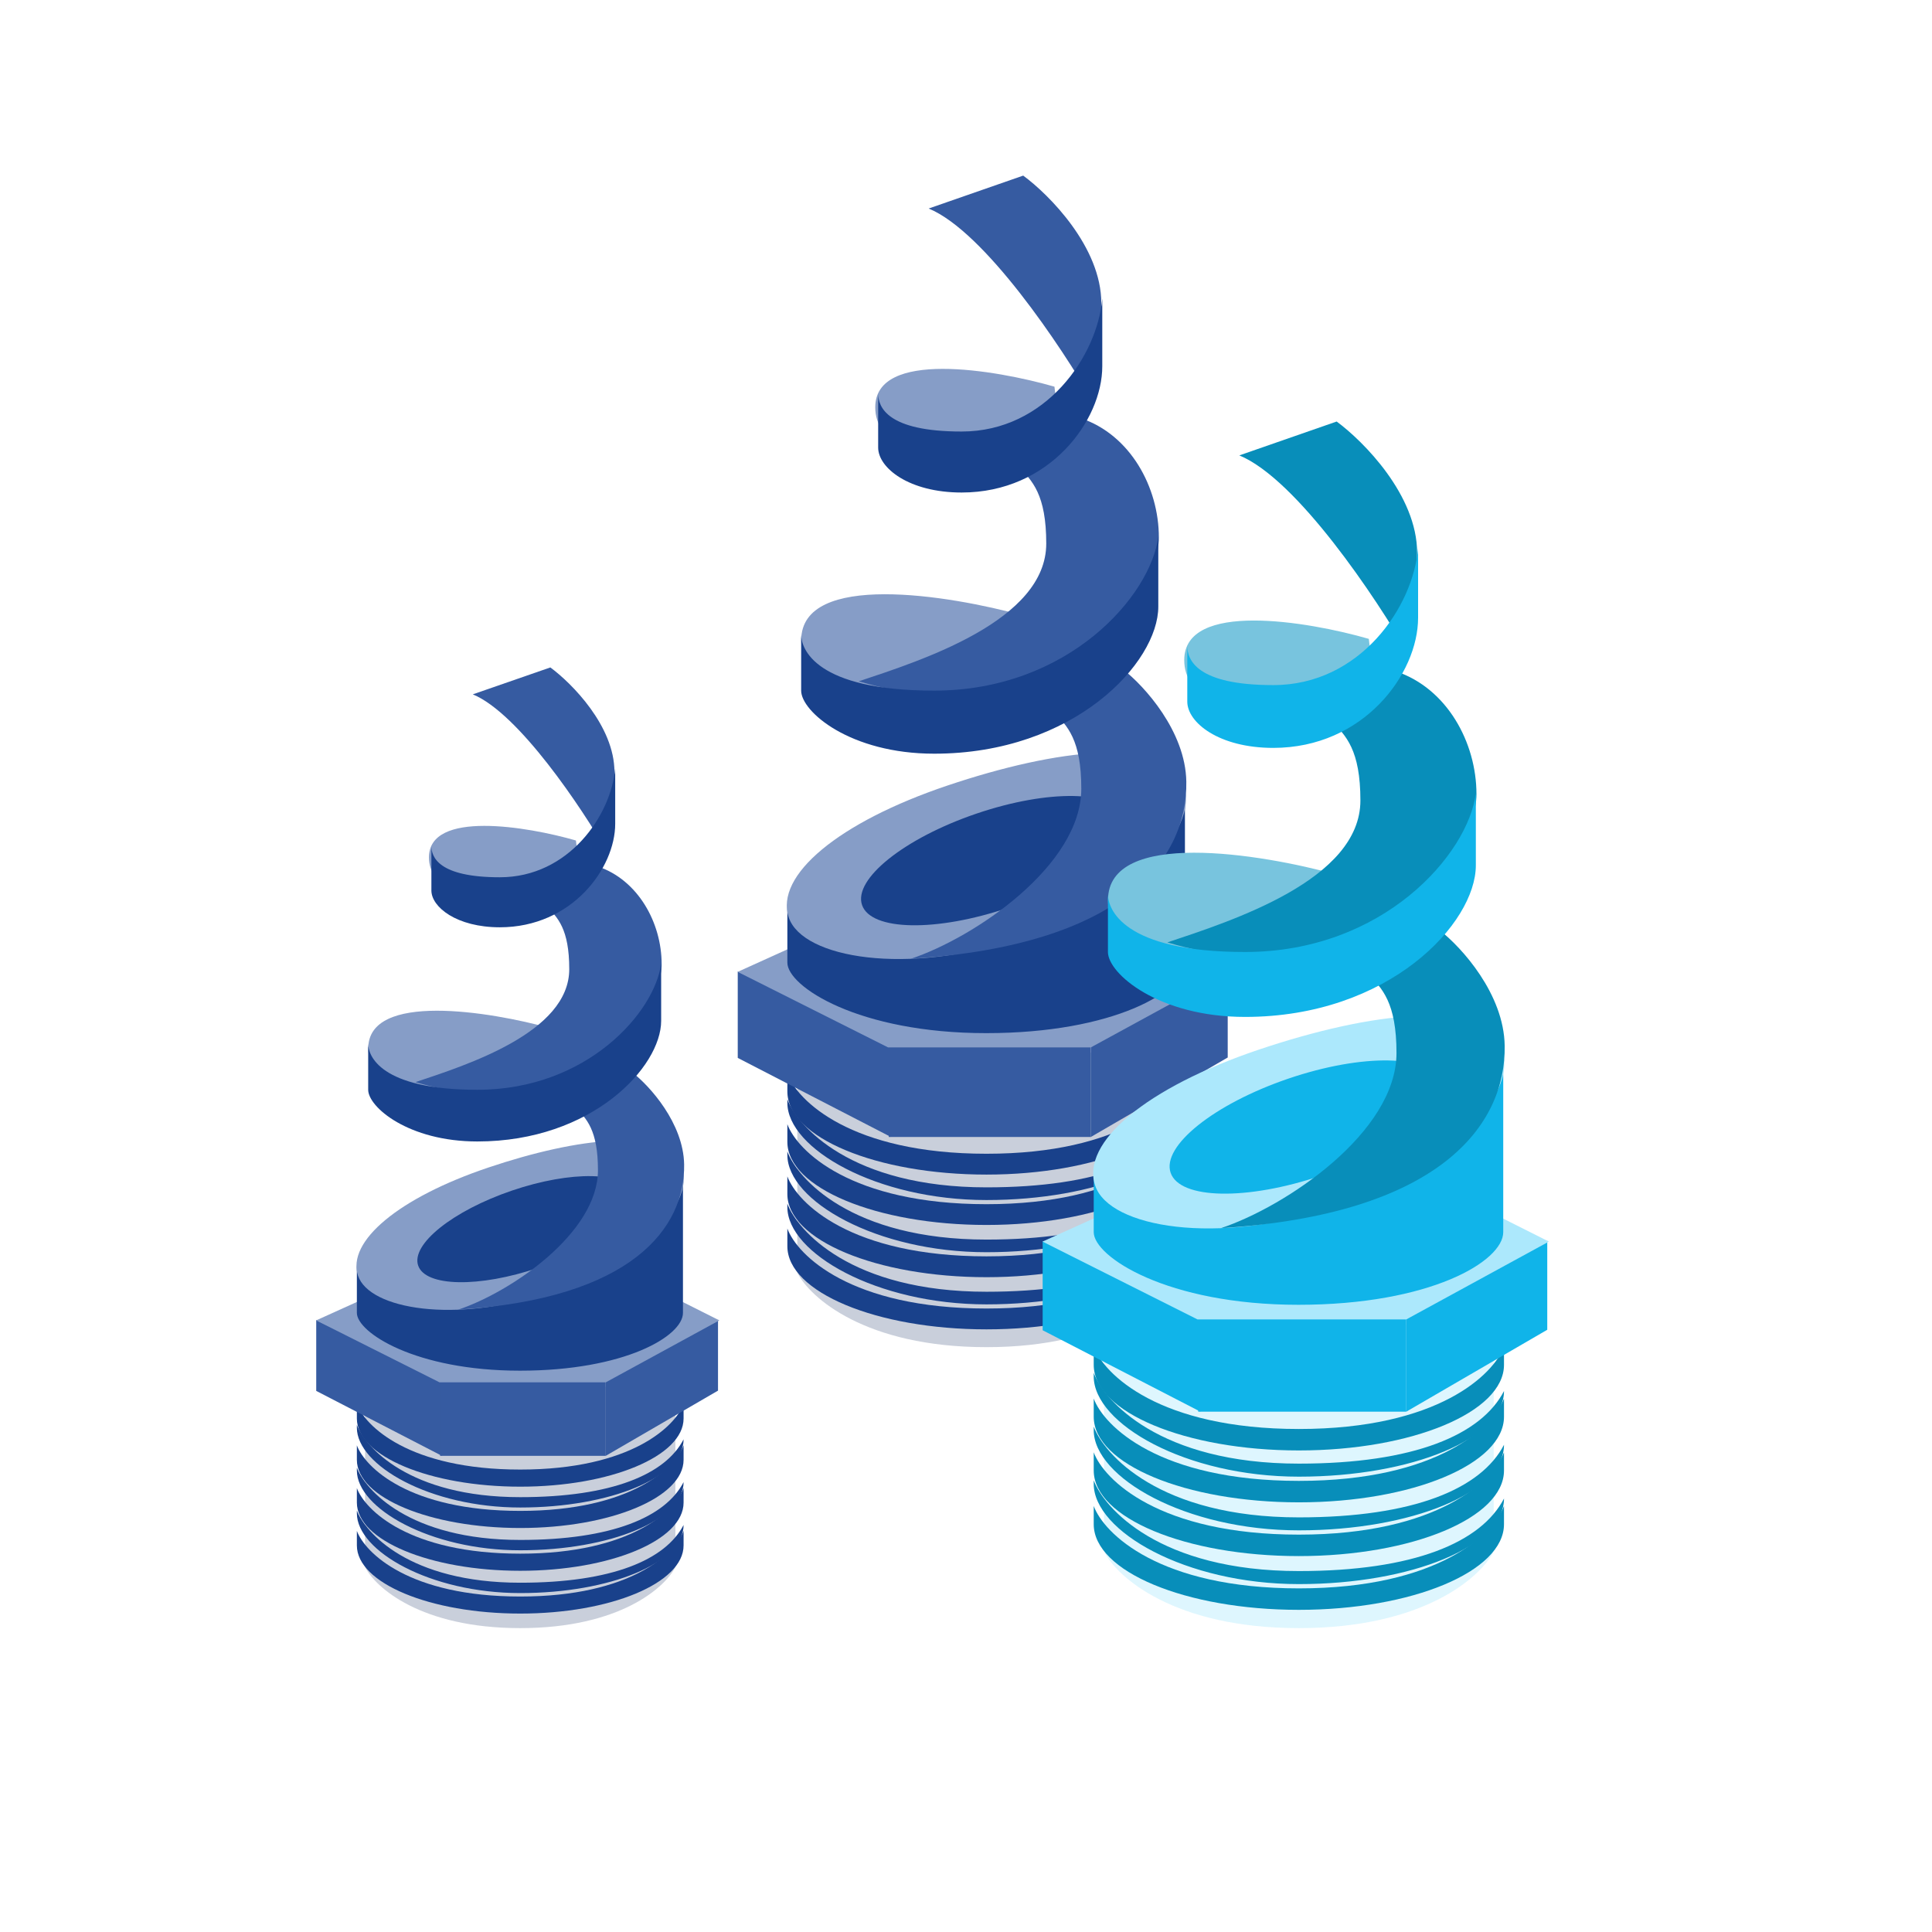 <svg width="28" height="28" viewBox="0 0 28 28" fill="none" xmlns="http://www.w3.org/2000/svg">
<path opacity="0.4" d="M14.297 15.404C15.811 15.404 17.039 15.027 17.039 14.395L17.039 18.444C16.858 18.804 16.058 19.524 14.297 19.524C12.536 19.524 11.736 18.804 11.555 18.444V14.395C11.555 15.027 12.783 15.404 14.297 15.404Z" fill="#7888A6"/>
<path d="M14.297 17.023C15.891 17.023 17.184 16.484 17.184 15.819V15.562C17.041 15.949 16.263 16.721 14.297 16.721C12.331 16.721 11.553 15.949 11.411 15.562V15.819C11.411 16.484 12.703 17.023 14.297 17.023Z" fill="#19418B"/>
<path d="M14.297 17.753C15.891 17.753 17.184 17.214 17.184 16.549V16.293C17.041 16.679 16.263 17.452 14.297 17.452C12.331 17.452 11.553 16.679 11.411 16.293V16.549C11.411 17.214 12.703 17.753 14.297 17.753Z" fill="#19418B"/>
<path d="M14.297 18.51C15.891 18.51 17.184 17.97 17.184 17.305V17.049C17.041 17.435 16.263 18.208 14.297 18.208C12.331 18.208 11.553 17.435 11.411 17.049V17.305C11.411 17.97 12.703 18.51 14.297 18.51Z" fill="#19418B"/>
<path d="M14.297 19.266C15.891 19.266 17.184 18.726 17.184 18.061V17.805C17.041 18.192 16.263 18.964 14.297 18.964C12.331 18.964 11.553 18.192 11.411 17.805V18.061C11.411 18.726 12.703 19.266 14.297 19.266Z" fill="#19418B"/>
<path d="M14.297 17.392C15.891 17.392 17.184 16.852 17.184 16.187C16.866 16.802 15.921 17.208 14.297 17.208C12.331 17.208 11.553 16.317 11.411 15.931V15.982C11.411 16.647 12.703 17.392 14.297 17.392Z" fill="#19418B"/>
<path d="M14.297 18.148C15.891 18.148 17.184 17.609 17.184 16.944C16.866 17.559 15.921 17.965 14.297 17.965C12.331 17.965 11.553 17.074 11.411 16.688V16.738C11.411 17.403 12.703 18.148 14.297 18.148Z" fill="#19418B"/>
<path d="M14.297 18.904C15.891 18.904 17.184 18.365 17.184 17.7C16.866 18.315 15.921 18.721 14.297 18.721C12.331 18.721 11.553 17.83 11.411 17.444V17.494C11.411 18.159 12.703 18.904 14.297 18.904Z" fill="#19418B"/>
<path d="M10.692 15.332V14.079L12.912 15.15V16.478L10.692 15.332Z" fill="#365BA1"/>
<path d="M12.88 16.478V15.15H15.809V16.478L12.88 16.478Z" fill="#365BA1"/>
<path d="M17.793 15.326V14.073L15.809 15.15V16.478L17.793 15.326Z" fill="#365BA1"/>
<path d="M12.871 15.18L10.691 14.085L12.588 13.226H16.108L17.816 14.085L15.809 15.18H12.871Z" fill="#869DC7"/>
<path d="M14.313 13.412C16.21 13.141 17.173 12.193 17.173 11.529L17.173 13.951C17.173 14.363 16.142 14.973 14.292 14.973C12.442 14.973 11.411 14.297 11.411 13.951V13.122C11.411 13.355 12.686 13.645 14.313 13.412Z" fill="#19418B"/>
<path d="M17.151 11.371C17.404 12.06 16.327 13.074 14.748 13.605C13.168 14.137 11.633 13.895 11.431 13.296C11.226 12.688 12.154 11.915 13.733 11.384C15.313 10.852 16.873 10.659 17.151 11.371Z" fill="#869DC7"/>
<ellipse cx="14.384" cy="12.473" rx="1.997" ry="0.72" transform="rotate(-18.779 14.384 12.473)" fill="#19418B"/>
<path d="M17.193 11.329C17.182 10.598 16.584 9.942 16.28 9.705L15.265 10.314C15.468 10.517 15.671 10.72 15.671 11.43C15.671 12.547 14.116 13.591 13.202 13.895C16.28 13.702 17.211 12.446 17.193 11.329Z" fill="#365BA1"/>
<path d="M14.829 2.545L13.459 3.022C14.269 3.356 15.386 5.028 15.842 5.823C15.882 5.684 15.961 5.203 15.961 4.393C15.961 3.582 15.207 2.823 14.829 2.545Z" fill="#365BA1"/>
<path d="M11.612 9.278C11.612 8.277 13.757 8.623 14.829 8.921C14.869 9.199 14.901 9.767 14.71 9.815C14.472 9.874 11.612 10.53 11.612 9.278Z" fill="#869DC7"/>
<path d="M12.685 5.902C12.685 5.066 14.416 5.355 15.282 5.604C15.314 5.836 15.34 6.31 15.186 6.35C14.993 6.4 12.685 6.947 12.685 5.902Z" fill="#869DC7"/>
<path d="M16.795 7.789C16.795 7.058 16.378 6.299 15.663 6.061L14.757 6.761L14.757 6.761C14.96 6.964 15.163 7.167 15.163 7.878C15.163 8.994 13.359 9.57 12.446 9.874C15.246 10.708 16.795 8.702 16.795 7.789Z" fill="#365BA1"/>
<path d="M11.611 10.009V9.197C11.611 9.4 11.814 10.009 13.539 10.009C15.488 10.009 16.68 8.631 16.787 7.776V8.791C16.787 9.603 15.569 10.923 13.539 10.923C12.321 10.923 11.611 10.314 11.611 10.009Z" fill="#19418B"/>
<path d="M12.727 6.486V5.701C12.727 5.897 12.854 6.254 13.937 6.254C15.16 6.254 15.906 5.154 15.975 4.325V5.308C15.975 6.094 15.211 7.138 13.937 7.138C13.173 7.138 12.727 6.781 12.727 6.486Z" fill="#19418B"/>
<path opacity="0.4" d="M18.824 19.353C20.384 19.353 21.648 18.965 21.648 18.314L21.648 22.485C21.462 22.855 20.637 23.596 18.824 23.596C17.011 23.596 16.186 22.855 16 22.485V18.314C16 18.965 17.264 19.353 18.824 19.353Z" fill="#ACE8FC"/>
<path d="M18.824 21.021C20.466 21.021 21.797 20.465 21.797 19.78V19.517C21.649 19.915 20.849 20.71 18.824 20.71C16.798 20.71 15.998 19.915 15.851 19.517V19.78C15.851 20.465 17.182 21.021 18.824 21.021Z" fill="#088EBA"/>
<path d="M18.824 21.773C20.466 21.773 21.797 21.218 21.797 20.532V20.269C21.649 20.667 20.849 21.462 18.824 21.462C16.798 21.462 15.998 20.667 15.851 20.269V20.532C15.851 21.218 17.182 21.773 18.824 21.773Z" fill="#088EBA"/>
<path d="M18.824 22.552C20.466 22.552 21.797 21.997 21.797 21.311V21.048C21.649 21.445 20.849 22.241 18.824 22.241C16.798 22.241 15.998 21.445 15.851 21.048V21.311C15.851 21.997 17.182 22.552 18.824 22.552Z" fill="#088EBA"/>
<path d="M18.824 23.331C20.466 23.331 21.797 22.775 21.797 22.09V21.826C21.649 22.224 20.849 23.02 18.824 23.02C16.798 23.02 15.998 22.224 15.851 21.826V22.09C15.851 22.775 17.182 23.331 18.824 23.331Z" fill="#088EBA"/>
<path d="M18.824 21.401C20.466 21.401 21.797 20.845 21.797 20.16C21.469 20.794 20.496 21.212 18.824 21.212C16.798 21.212 15.998 20.294 15.851 19.896V19.948C15.851 20.633 17.182 21.401 18.824 21.401Z" fill="#088EBA"/>
<path d="M18.824 22.179C20.466 22.179 21.797 21.624 21.797 20.939C21.469 21.573 20.496 21.991 18.824 21.991C16.798 21.991 15.998 21.073 15.851 20.675V20.727C15.851 21.412 17.182 22.179 18.824 22.179Z" fill="#088EBA"/>
<path d="M18.824 22.958C20.466 22.958 21.797 22.403 21.797 21.718C21.469 22.351 20.496 22.769 18.824 22.769C16.798 22.769 15.998 21.852 15.851 21.454V21.506C15.851 22.191 17.182 22.958 18.824 22.958Z" fill="#088EBA"/>
<path d="M15.111 19.279V17.988L17.397 19.091V20.459L15.111 19.279Z" fill="#10B4E9"/>
<path d="M17.365 20.459V19.091H20.381V20.459L17.365 20.459Z" fill="#10B4E9"/>
<path d="M22.424 19.272V17.982L20.381 19.091V20.459L22.424 19.272Z" fill="#10B4E9"/>
<path d="M17.355 19.122L15.109 17.994L17.064 17.11H20.689L22.448 17.994L20.381 19.122H17.355Z" fill="#ACE8FC"/>
<path d="M18.84 17.302C20.794 17.023 21.786 16.046 21.786 15.362L21.786 17.857C21.786 18.281 20.724 18.91 18.818 18.91C16.913 18.91 15.851 18.213 15.851 17.857V17.003C15.851 17.242 17.165 17.541 18.84 17.302Z" fill="#10B4E9"/>
<path d="M21.763 15.2C22.024 15.909 20.915 16.953 19.288 17.501C17.662 18.048 16.08 17.799 15.872 17.183C15.661 16.555 16.617 15.76 18.244 15.212C19.87 14.665 21.477 14.466 21.763 15.2Z" fill="#ACE8FC"/>
<ellipse cx="18.913" cy="16.334" rx="2.057" ry="0.742" transform="rotate(-18.779 18.913 16.334)" fill="#10B4E9"/>
<path d="M21.807 15.156C21.796 14.403 21.18 13.727 20.866 13.483L19.821 14.111C20.03 14.32 20.239 14.529 20.239 15.261C20.239 16.41 18.637 17.485 17.696 17.799C20.866 17.6 21.825 16.307 21.807 15.156Z" fill="#088EBA"/>
<path d="M19.372 6.109L17.961 6.6C18.796 6.944 19.945 8.666 20.416 9.485C20.457 9.341 20.538 8.846 20.538 8.012C20.538 7.177 19.761 6.396 19.372 6.109Z" fill="#088EBA"/>
<path d="M16.058 13.044C16.058 12.013 18.267 12.369 19.372 12.676C19.413 12.962 19.446 13.547 19.249 13.596C19.004 13.658 16.058 14.333 16.058 13.044Z" fill="#78C4DE"/>
<path d="M17.163 9.566C17.163 8.705 18.947 9.002 19.838 9.259C19.871 9.498 19.898 9.987 19.739 10.028C19.541 10.079 17.163 10.643 17.163 9.566Z" fill="#78C4DE"/>
<path d="M21.398 11.51C21.398 10.757 20.968 9.975 20.232 9.73L19.298 10.451L19.298 10.451C19.507 10.661 19.716 10.87 19.716 11.601C19.716 12.751 17.858 13.344 16.918 13.658C19.802 14.517 21.398 12.451 21.398 11.51Z" fill="#088EBA"/>
<path d="M16.057 13.797V12.96C16.057 13.169 16.266 13.797 18.044 13.797C20.051 13.797 21.278 12.377 21.389 11.497V12.542C21.389 13.379 20.134 14.738 18.044 14.738C16.789 14.738 16.057 14.11 16.057 13.797Z" fill="#10B4E9"/>
<path d="M17.207 10.168V9.359C17.207 9.561 17.338 9.929 18.453 9.929C19.713 9.929 20.482 8.795 20.552 7.942V8.954C20.552 9.763 19.765 10.839 18.453 10.839C17.666 10.839 17.207 10.472 17.207 10.168Z" fill="#10B4E9"/>
<path opacity="0.4" d="M7.539 20.218C8.781 20.218 9.788 19.909 9.788 19.39L9.788 22.711C9.64 23.006 8.983 23.596 7.539 23.596C6.096 23.596 5.439 23.006 5.291 22.711V19.39C5.291 19.909 6.298 20.218 7.539 20.218Z" fill="#7888A6"/>
<path d="M7.54 21.546C8.847 21.546 9.907 21.103 9.907 20.558V20.348C9.79 20.665 9.152 21.298 7.54 21.298C5.927 21.298 5.29 20.665 5.172 20.348V20.558C5.172 21.103 6.232 21.546 7.54 21.546Z" fill="#19418B"/>
<path d="M7.54 22.145C8.847 22.145 9.907 21.702 9.907 21.157V20.947C9.79 21.264 9.152 21.897 7.54 21.897C5.927 21.897 5.29 21.264 5.172 20.947V21.157C5.172 21.702 6.232 22.145 7.54 22.145Z" fill="#19418B"/>
<path d="M7.54 22.765C8.847 22.765 9.907 22.322 9.907 21.777V21.567C9.79 21.884 9.152 22.517 7.54 22.517C5.927 22.517 5.29 21.884 5.172 21.567V21.777C5.172 22.322 6.232 22.765 7.54 22.765Z" fill="#19418B"/>
<path d="M7.54 23.385C8.847 23.385 9.907 22.943 9.907 22.397V22.187C9.79 22.504 9.152 23.138 7.54 23.138C5.927 23.138 5.29 22.504 5.172 22.187V22.397C5.172 22.943 6.232 23.385 7.54 23.385Z" fill="#19418B"/>
<path d="M7.54 21.848C8.847 21.848 9.907 21.406 9.907 20.86C9.646 21.365 8.871 21.698 7.54 21.698C5.927 21.698 5.29 20.967 5.172 20.65V20.692C5.172 21.237 6.232 21.848 7.54 21.848Z" fill="#19418B"/>
<path d="M7.54 22.468C8.847 22.468 9.907 22.026 9.907 21.48C9.646 21.985 8.871 22.318 7.54 22.318C5.927 22.318 5.29 21.587 5.172 21.27V21.312C5.172 21.857 6.232 22.468 7.54 22.468Z" fill="#19418B"/>
<path d="M7.54 23.088C8.847 23.088 9.907 22.646 9.907 22.101C9.646 22.605 8.871 22.938 7.54 22.938C5.927 22.938 5.29 22.207 5.172 21.891V21.932C5.172 22.477 6.232 23.088 7.54 23.088Z" fill="#19418B"/>
<path d="M4.583 20.158V19.131L6.404 20.009V21.099L4.583 20.158Z" fill="#365BA1"/>
<path d="M6.378 21.099V20.009H8.779V21.099L6.378 21.099Z" fill="#365BA1"/>
<path d="M10.406 20.154V19.127L8.779 20.009V21.099L10.406 20.154Z" fill="#365BA1"/>
<path d="M6.37 20.034L4.582 19.136L6.138 18.432H9.025L10.425 19.136L8.779 20.034H6.37Z" fill="#869DC7"/>
<path d="M7.553 18.584C9.108 18.362 9.898 17.584 9.898 17.04L9.898 19.027C9.898 19.364 9.053 19.865 7.535 19.865C6.018 19.865 5.172 19.31 5.172 19.027V18.346C5.172 18.537 6.219 18.775 7.553 18.584Z" fill="#19418B"/>
<path d="M9.88 16.911C10.088 17.475 9.204 18.307 7.909 18.743C6.614 19.179 5.355 18.98 5.189 18.489C5.021 17.99 5.782 17.357 7.077 16.921C8.372 16.485 9.652 16.327 9.88 16.911Z" fill="#869DC7"/>
<ellipse cx="7.611" cy="17.814" rx="1.638" ry="0.591" transform="rotate(-18.779 7.611 17.814)" fill="#19418B"/>
<path d="M9.915 16.876C9.905 16.277 9.415 15.738 9.166 15.544L8.333 16.043C8.5 16.21 8.666 16.376 8.666 16.959C8.666 17.875 7.391 18.731 6.642 18.98C9.166 18.822 9.929 17.792 9.915 16.876Z" fill="#365BA1"/>
<path d="M7.976 9.673L6.852 10.063C7.517 10.337 8.432 11.709 8.807 12.36C8.839 12.246 8.905 11.852 8.905 11.187C8.905 10.523 8.286 9.901 7.976 9.673Z" fill="#365BA1"/>
<path d="M5.337 15.194C5.337 14.373 7.097 14.657 7.976 14.901C8.009 15.129 8.035 15.595 7.878 15.634C7.683 15.683 5.337 16.22 5.337 15.194Z" fill="#869DC7"/>
<path d="M6.217 12.425C6.217 11.74 7.637 11.976 8.347 12.181C8.373 12.371 8.394 12.76 8.268 12.793C8.11 12.834 6.217 13.283 6.217 12.425Z" fill="#869DC7"/>
<path d="M9.589 13.973C9.589 13.373 9.247 12.751 8.66 12.556L7.917 13.13L7.917 13.13C8.083 13.297 8.25 13.463 8.25 14.046C8.25 14.961 6.771 15.433 6.021 15.683C8.318 16.367 9.589 14.722 9.589 13.973Z" fill="#365BA1"/>
<path d="M5.336 15.794V15.128C5.336 15.294 5.503 15.794 6.918 15.794C8.516 15.794 9.493 14.663 9.582 13.963V14.795C9.582 15.461 8.583 16.543 6.918 16.543C5.919 16.543 5.336 16.044 5.336 15.794Z" fill="#19418B"/>
<path d="M6.252 12.905V12.26C6.252 12.421 6.356 12.714 7.244 12.714C8.247 12.714 8.859 11.811 8.916 11.132V11.938C8.916 12.582 8.289 13.439 7.244 13.439C6.618 13.439 6.252 13.146 6.252 12.905Z" fill="#19418B"/>
</svg>
